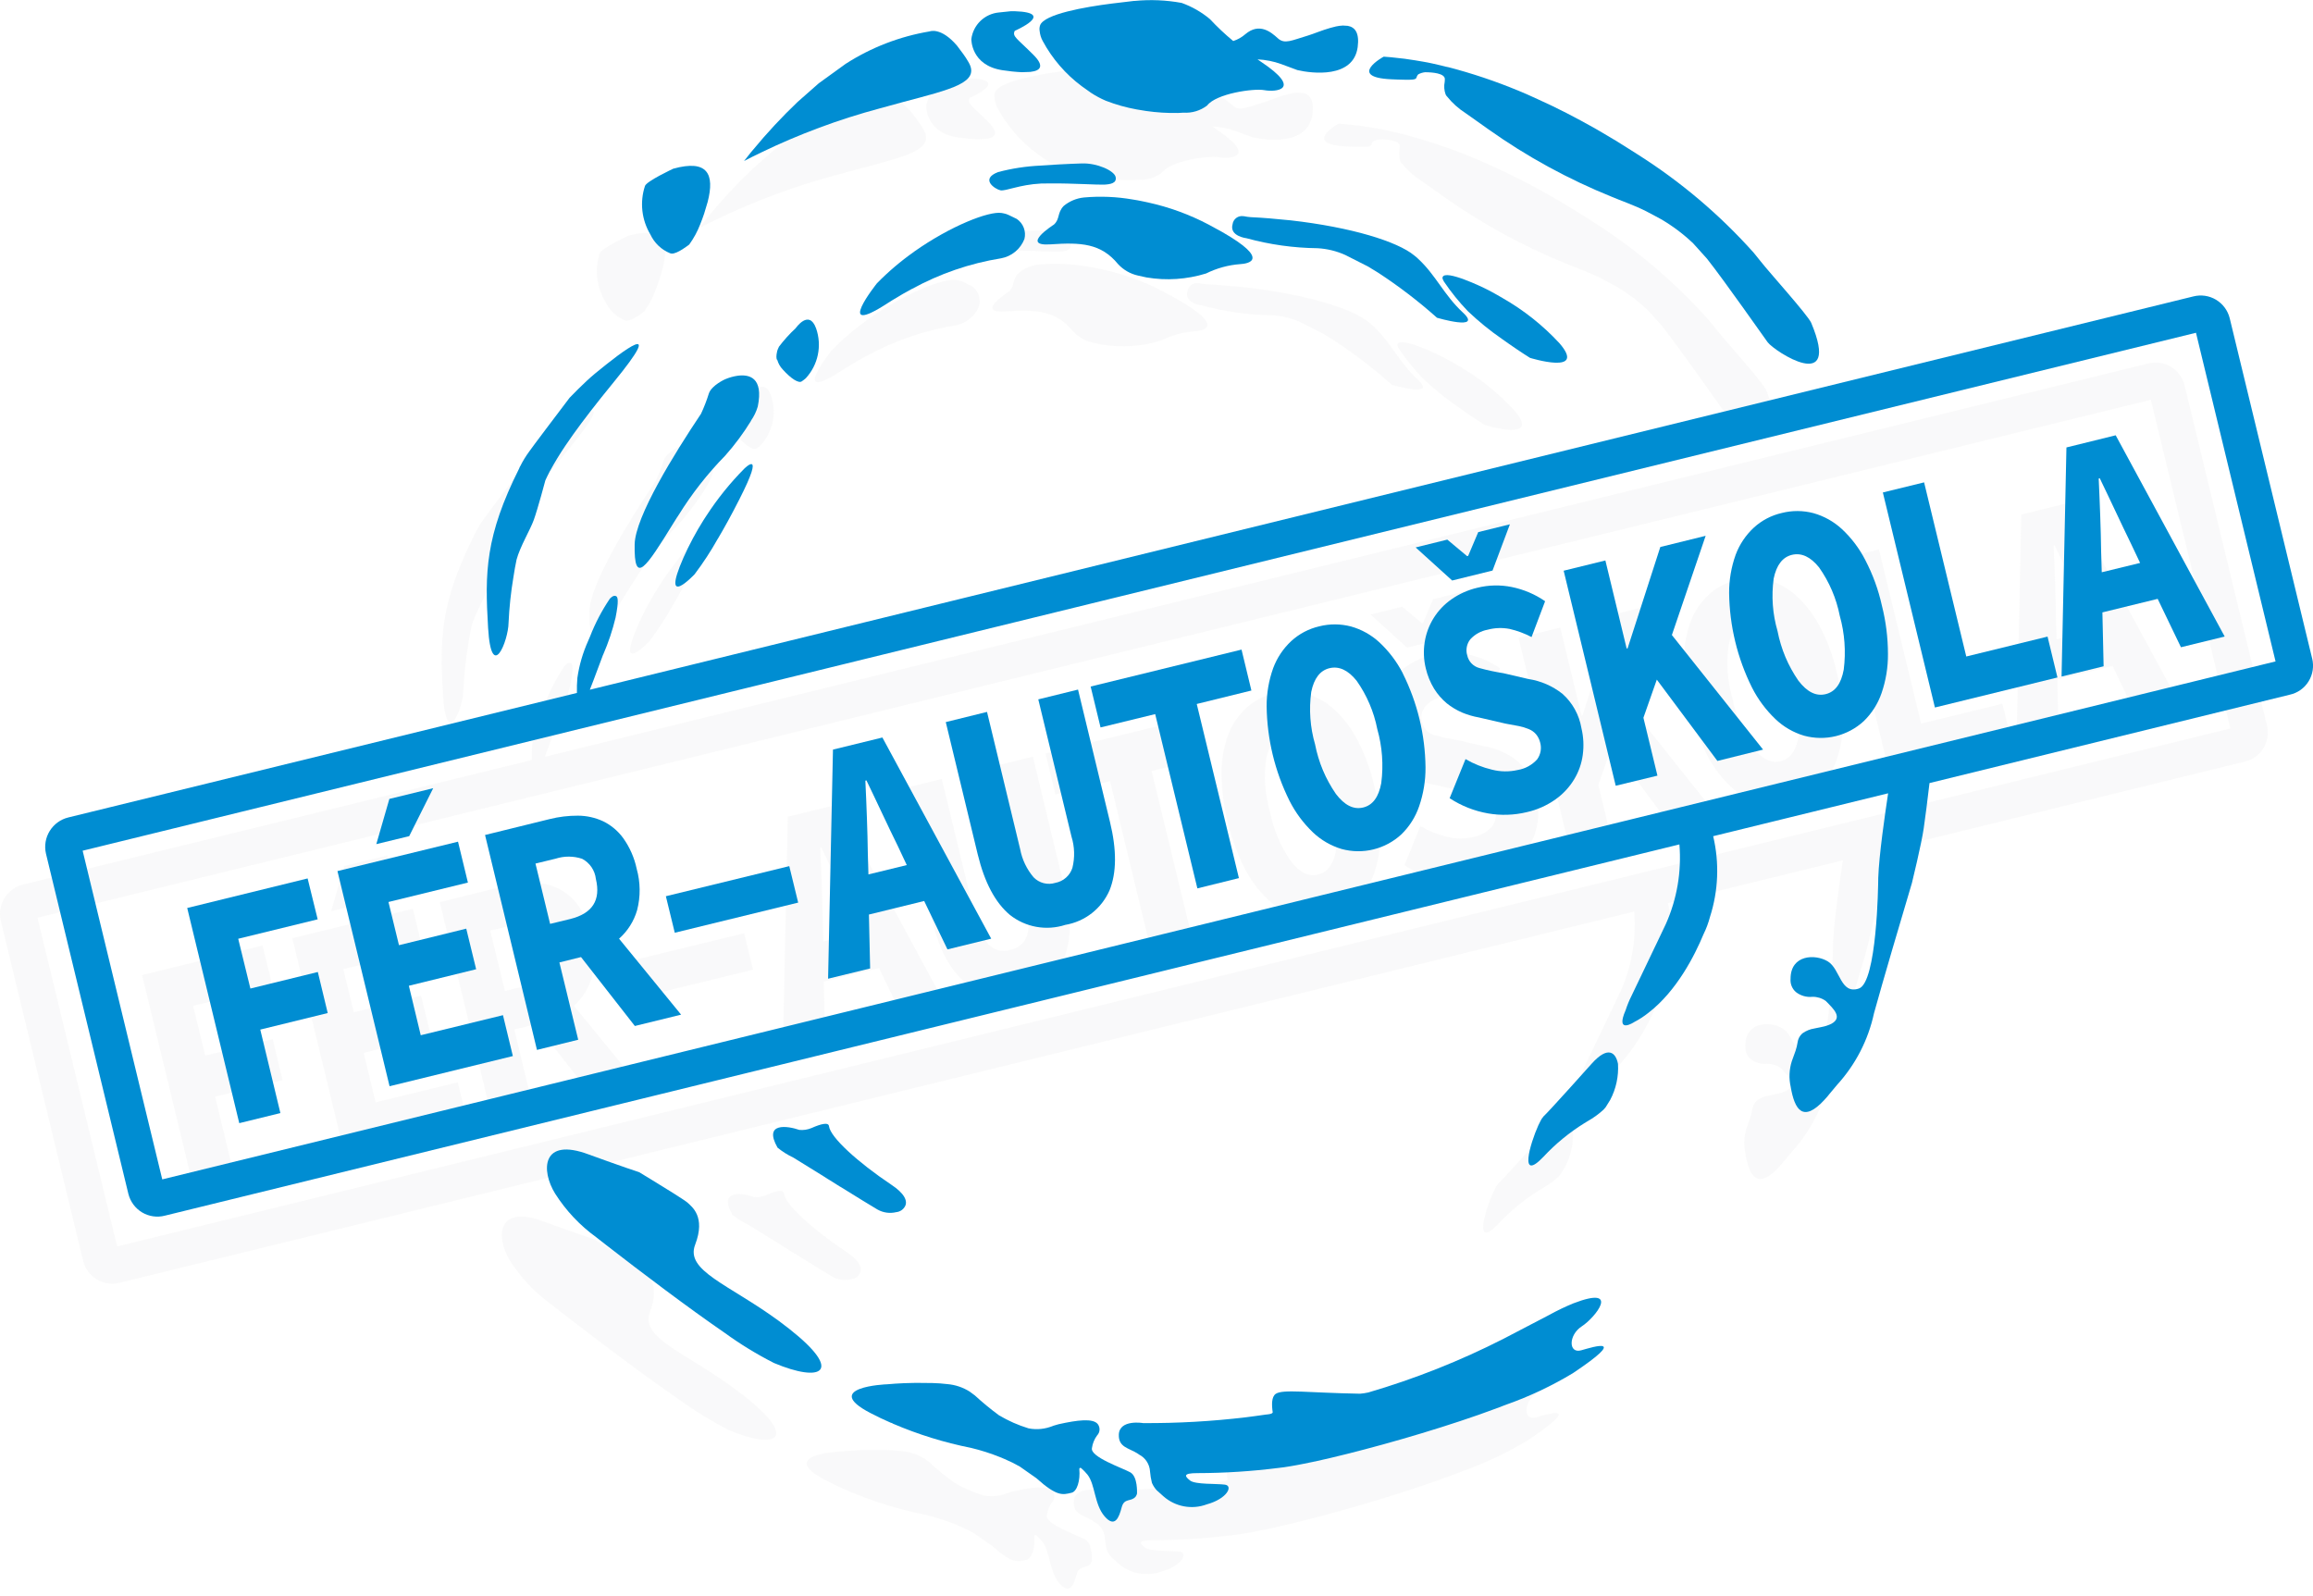 <svg width="200" height="138" viewBox="0 0 200 138" fill="none" xmlns="http://www.w3.org/2000/svg">
<g opacity="0.25">
<path opacity="0.25" d="M23.579 89.845L17.748 91.274L16.695 86.97L23.566 85.29L22.698 81.755L12.286 84.31L16.788 102.916L20.342 102.042L18.603 94.825L24.434 93.395L23.579 89.845Z" fill="#A5A4AA"/>
<path opacity="0.25" d="M32.475 95.314L31.448 91.036L37.266 89.606L36.411 86.098L30.593 87.527L29.685 83.793L36.556 82.113L35.699 78.578L25.275 81.122L29.777 99.726L40.438 97.118L39.583 93.582L32.475 95.314Z" fill="#A5A4AA"/>
<path opacity="0.25" d="M33.554 73.953L29.764 74.881L28.632 78.788L31.476 78.098L33.554 73.953Z" fill="#A5A4AA"/>
<path opacity="0.25" d="M51.179 84.493C51.483 83.318 51.469 82.084 51.14 80.917C50.94 79.963 50.543 79.062 49.976 78.269C49.524 77.645 48.924 77.142 48.23 76.806C47.549 76.492 46.808 76.328 46.058 76.326C45.238 76.323 44.42 76.422 43.623 76.619L38.029 78.005L42.517 96.59L46.084 95.709L44.471 89.017L46.34 88.553L50.994 94.512L54.994 93.531L49.624 86.964C50.365 86.304 50.905 85.447 51.179 84.493ZM45.402 85.261L43.656 85.684L42.392 80.467L44.138 80.043C44.883 79.804 45.686 79.809 46.429 80.056C46.753 80.226 47.03 80.474 47.237 80.776C47.443 81.079 47.572 81.427 47.613 81.791C48.061 83.634 47.323 84.785 45.402 85.263L45.402 85.261Z" fill="#A5A4AA"/>
<path opacity="0.25" d="M53.674 83.294L64.345 80.693L65.114 83.847L54.443 86.451L53.674 83.294Z" fill="#A5A4AA"/>
<path opacity="0.25" d="M68.121 70.617L67.699 90.428L71.335 89.541L71.23 84.878L76.007 83.707L78.022 87.891L81.803 86.965L72.399 69.57L68.121 70.617ZM74.505 80.602L71.187 81.41L71.135 79.61C71.122 78.629 71.096 77.596 71.055 76.497C71.014 75.398 70.975 74.351 70.923 73.305L71.016 73.278C71.462 74.191 71.91 75.158 72.385 76.153C72.859 77.147 73.293 78.086 73.727 78.959L74.505 80.602Z" fill="#A5A4AA"/>
<path opacity="0.25" d="M89.311 65.424L85.875 66.271L88.745 78.136C89.019 79.012 89.046 79.947 88.825 80.837C88.72 81.167 88.528 81.462 88.268 81.691C88.008 81.919 87.691 82.073 87.351 82.135C87.024 82.237 86.674 82.247 86.342 82.162C86.01 82.077 85.707 81.902 85.469 81.655C84.875 80.958 84.474 80.118 84.305 79.218L81.435 67.353L77.867 68.233L80.63 79.673C81.222 82.11 82.143 83.844 83.407 84.904C84.074 85.432 84.861 85.788 85.699 85.938C86.537 86.088 87.398 86.029 88.207 85.765C89.041 85.624 89.826 85.278 90.492 84.758C91.159 84.238 91.685 83.56 92.024 82.785C92.641 81.266 92.657 79.302 92.065 76.865L89.311 65.424Z" fill="#A5A4AA"/>
<path opacity="0.25" d="M103.448 61.969L90.404 65.16L91.261 68.695L95.985 67.543L99.631 82.613L103.224 81.725L99.579 66.669L104.305 65.504L103.448 61.969Z" fill="#A5A4AA"/>
<path opacity="0.25" d="M117.402 64.035C116.887 63.028 116.2 62.118 115.374 61.347C114.674 60.699 113.83 60.227 112.912 59.969C112.015 59.732 111.073 59.727 110.174 59.955C109.27 60.162 108.435 60.6 107.751 61.226C107.054 61.874 106.518 62.676 106.186 63.568C105.805 64.629 105.613 65.749 105.619 66.877C105.657 69.712 106.333 72.501 107.598 75.037C108.116 76.061 108.804 76.989 109.635 77.78C110.336 78.444 111.183 78.934 112.108 79.209C113.004 79.455 113.948 79.468 114.85 79.248C115.753 79.028 116.585 78.581 117.267 77.951C117.964 77.276 118.492 76.446 118.807 75.528C119.181 74.442 119.368 73.3 119.36 72.152C119.358 70.736 119.181 69.326 118.833 67.954C118.519 66.594 118.038 65.277 117.402 64.035ZM115.533 73.503C115.309 74.721 114.795 75.423 113.966 75.622C113.137 75.822 112.366 75.437 111.61 74.452C110.72 73.161 110.106 71.7 109.806 70.161C109.378 68.689 109.266 67.144 109.478 65.625C109.718 64.465 110.241 63.773 111.057 63.577C111.873 63.381 112.657 63.737 113.4 64.662C114.284 65.915 114.893 67.341 115.189 68.846C115.615 70.359 115.732 71.943 115.533 73.503Z" fill="#A5A4AA"/>
<path opacity="0.25" d="M131.181 65.783C130.332 65.113 129.323 64.675 128.254 64.512L126.108 64.009C125.402 63.902 124.703 63.752 124.015 63.559C123.757 63.489 123.524 63.35 123.34 63.156C123.157 62.962 123.03 62.721 122.975 62.46C122.906 62.226 122.894 61.979 122.94 61.74C122.985 61.5 123.088 61.275 123.238 61.083C123.634 60.649 124.161 60.355 124.739 60.248C125.362 60.083 126.014 60.061 126.647 60.182C127.305 60.335 127.94 60.571 128.538 60.885L129.708 57.786C128.836 57.183 127.851 56.765 126.812 56.555C125.833 56.358 124.822 56.38 123.852 56.621C123.044 56.809 122.279 57.151 121.6 57.627C120.986 58.056 120.466 58.606 120.07 59.242C119.674 59.878 119.411 60.588 119.297 61.328C119.176 62.082 119.207 62.852 119.389 63.594C119.535 64.22 119.781 64.819 120.116 65.367C120.408 65.837 120.772 66.257 121.195 66.613C121.604 66.942 122.055 67.214 122.538 67.421C123.005 67.615 123.493 67.757 123.992 67.845L126.283 68.374C126.72 68.454 127.099 68.521 127.428 68.585C127.727 68.644 128.019 68.733 128.301 68.85C128.539 68.946 128.751 69.096 128.921 69.289C129.09 69.493 129.211 69.734 129.275 69.991C129.347 70.238 129.362 70.498 129.318 70.751C129.275 71.005 129.175 71.245 129.026 71.454C128.587 71.948 127.992 72.276 127.341 72.382C126.607 72.552 125.844 72.542 125.115 72.354C124.305 72.161 123.529 71.848 122.811 71.426L121.442 74.813C122.45 75.476 123.583 75.924 124.772 76.13C125.878 76.32 127.011 76.284 128.103 76.023C129.002 75.823 129.852 75.445 130.603 74.911C131.248 74.453 131.793 73.867 132.203 73.19C132.598 72.544 132.853 71.822 132.954 71.071C133.058 70.297 133.017 69.51 132.834 68.751C132.642 67.601 132.058 66.552 131.181 65.783Z" fill="#A5A4AA"/>
<path opacity="0.25" d="M125.154 55.137L126.654 51.137L123.916 51.811L123.048 53.864L122.955 53.89L121.245 52.459L118.507 53.135L121.666 55.996L125.154 55.137Z" fill="#A5A4AA"/>
<path opacity="0.25" d="M143.582 52.13L139.662 53.098L136.832 61.863L136.752 61.876L134.912 54.262L131.306 55.15L135.806 73.743L139.413 72.868L138.203 67.863L139.361 64.566L144.598 71.598L148.548 70.617L140.664 60.711L143.582 52.13Z" fill="#A5A4AA"/>
<path opacity="0.25" d="M157.389 54.235C156.874 53.228 156.188 52.319 155.362 51.547C154.662 50.9 153.819 50.428 152.902 50.17C152.004 49.934 151.062 49.93 150.162 50.157C149.259 50.364 148.424 50.802 147.741 51.429C147.044 52.077 146.508 52.879 146.174 53.77C145.794 54.833 145.603 55.954 145.609 57.082C145.646 59.916 146.321 62.705 147.584 65.242C148.101 66.266 148.789 67.193 149.62 67.983C150.318 68.651 151.166 69.141 152.093 69.414C152.989 69.66 153.933 69.673 154.835 69.453C155.738 69.233 156.569 68.786 157.252 68.156C157.95 67.481 158.48 66.651 158.799 65.734C159.173 64.648 159.36 63.506 159.352 62.357C159.349 60.941 159.173 59.532 158.826 58.16C158.522 56.794 158.039 55.474 157.389 54.235ZM155.519 63.703C155.297 64.922 154.783 65.623 153.954 65.822C153.126 66.02 152.354 65.636 151.598 64.651C150.708 63.36 150.094 61.9 149.794 60.361C149.365 58.889 149.253 57.343 149.465 55.825C149.705 54.666 150.229 53.97 151.045 53.776C151.861 53.581 152.645 53.936 153.386 54.861C154.27 56.116 154.88 57.541 155.177 59.046C155.604 60.559 155.721 62.144 155.519 63.703Z" fill="#A5A4AA"/>
<path opacity="0.25" d="M166.116 62.566L162.47 47.51L158.903 48.383L163.405 66.977L174.001 64.381L173.144 60.846L166.116 62.566Z" fill="#A5A4AA"/>
<path opacity="0.25" d="M174.777 44.49L174.362 64.299L177.998 63.413L177.893 58.752L182.671 57.582L184.675 61.766L188.457 60.84L179.031 43.439L174.777 44.49ZM181.146 54.474L177.83 55.282L177.778 53.48C177.765 52.501 177.738 51.468 177.698 50.369C177.657 49.27 177.618 48.223 177.566 47.178L177.658 47.151C178.106 48.065 178.554 49.032 179.027 50.024C179.5 51.016 179.937 51.958 180.369 52.832L181.146 54.474Z" fill="#A5A4AA"/>
<path opacity="0.25" d="M73.595 110.608C73.755 110.593 73.909 110.538 74.043 110.447C74.176 110.357 74.285 110.235 74.358 110.091C74.582 109.652 74.332 109.006 73.148 108.224C70.278 106.304 67.889 104.144 67.778 103.178C67.737 102.808 67.066 102.981 66.263 103.338C65.931 103.478 65.569 103.533 65.21 103.498C64.222 103.154 62.064 102.81 63.328 105.035C63.747 105.378 64.207 105.667 64.697 105.896L66.005 106.704C66.48 106.997 66.98 107.314 67.479 107.618L67.493 107.632C67.625 107.712 67.755 107.805 67.901 107.883L68.677 108.374C68.706 108.394 68.737 108.412 68.769 108.426L68.795 108.439C70.205 109.319 71.454 110.081 71.967 110.386C72.462 110.663 73.044 110.743 73.595 110.608Z" fill="#A5A4AA"/>
<path opacity="0.25" d="M133.722 97.777C133.722 97.777 130.076 101.862 129.549 102.346C129.43 102.485 129.332 102.641 129.258 102.809L129.113 103.102C128.385 104.712 127.415 108.069 129.549 105.83C130.59 104.711 131.776 103.735 133.076 102.929L133.378 102.746C133.872 102.469 134.332 102.135 134.749 101.752C134.814 101.685 134.866 101.618 134.932 101.539L135.328 100.904C135.834 99.948 136.066 98.871 135.998 97.791C135.814 96.824 135.157 96.174 133.722 97.777Z" fill="#A5A4AA"/>
<path opacity="0.25" d="M132.827 122.553C131.707 122.873 131.707 121.236 132.866 120.488C134.026 119.74 136.315 116.888 132.13 118.501C131.414 118.796 130.715 119.132 130.038 119.508L126.11 121.557C122.363 123.467 118.445 125.023 114.409 126.205C114.175 126.256 113.938 126.291 113.699 126.31C109.171 126.23 107.038 125.901 106.406 126.325C106.038 126.575 106.051 127.277 106.143 127.899C106.184 128.085 105.578 128.111 105.578 128.111C105.262 128.15 104.946 128.205 104.63 128.244L103.83 128.349C100.882 128.7 97.914 128.868 94.945 128.853C94.945 128.853 92.893 128.496 92.84 129.846C92.799 130.958 93.713 130.998 94.472 131.488C94.511 131.514 94.552 131.541 94.603 131.58C94.87 131.719 95.096 131.925 95.26 132.177C95.424 132.429 95.519 132.72 95.538 133.02V133.034C95.567 133.36 95.62 133.683 95.698 134C95.711 134.026 95.711 134.04 95.725 134.065C95.824 134.284 95.957 134.486 96.12 134.662L96.712 135.192C97.213 135.631 97.824 135.927 98.48 136.048C99.135 136.169 99.811 136.111 100.437 135.88C102.227 135.389 102.741 134.27 102.016 134.172C101.291 134.073 99.449 134.172 99.002 133.813C98.556 133.455 98.33 133.178 99.633 133.178C101.983 133.173 104.33 133.022 106.662 132.727C106.953 132.701 107.294 132.647 107.689 132.581L108.281 132.474C108.413 132.448 108.544 132.421 108.69 132.394L109.73 132.182C109.742 132.182 109.769 132.169 109.782 132.169H109.808C113.139 131.437 117.943 130.143 122.368 128.673L123.968 128.129C124.377 127.983 124.784 127.837 125.18 127.69L125.838 127.45C125.89 127.424 125.942 127.411 125.998 127.385L126.352 127.252C128.356 126.544 130.284 125.634 132.105 124.537C136.948 121.295 133.947 122.235 132.827 122.553Z" fill="#A5A4AA"/>
<path opacity="0.25" d="M93.8 133.094C93.117 132.722 90.351 131.778 90.51 131.014C90.565 130.617 90.718 130.239 90.956 129.915C91.079 129.788 91.154 129.621 91.166 129.444C91.178 129.267 91.128 129.091 91.023 128.948C90.614 128.406 89.233 128.591 87.627 128.948C87.456 128.987 87.298 129.042 87.166 129.082C86.494 129.366 85.752 129.444 85.034 129.306C84.141 129.034 83.284 128.656 82.482 128.18C81.752 127.646 81.053 127.072 80.389 126.459L79.941 126.129C79.358 125.76 78.694 125.537 78.006 125.479C77.598 125.426 77.164 125.399 76.726 125.387L75.418 125.374H75.247C73.887 125.387 72.824 125.492 72.824 125.492C72.641 125.492 67.099 125.757 71.35 127.972C71.956 128.292 72.55 128.568 73.128 128.819C73.196 128.826 73.26 128.854 73.311 128.899C75.484 129.83 77.747 130.531 80.065 130.992C80.926 131.198 81.77 131.468 82.591 131.8L82.974 131.96C83.422 132.15 83.859 132.367 84.282 132.61L85.718 133.616C87.509 135.226 87.994 135.056 88.758 134.873C89.233 134.767 89.522 133.813 89.43 132.824C89.428 132.805 89.431 132.785 89.44 132.768C89.449 132.75 89.463 132.736 89.48 132.727C89.497 132.718 89.517 132.715 89.536 132.718C89.555 132.721 89.573 132.73 89.587 132.744C89.788 132.917 89.973 133.108 90.14 133.315C90.812 134.176 90.722 135.883 91.615 136.915C92.509 137.947 92.866 137.007 93.089 136.147C93.311 135.287 93.889 135.697 94.301 135.208C94.358 135.129 94.397 135.038 94.418 134.943C94.405 134.907 94.498 133.451 93.8 133.094Z" fill="#A5A4AA"/>
<path opacity="0.25" d="M64.356 120.713C64.053 120.473 63.736 120.233 63.434 120.01C59.069 116.818 55.326 115.68 56.207 113.415C57.142 110.979 55.891 110.135 55.576 109.815C55.365 109.603 53.562 108.498 52.39 107.775C51.798 107.418 51.363 107.153 51.363 107.153C51.363 107.153 51.008 107.034 50.469 106.849C50.417 106.836 50.362 106.809 50.309 106.796C49.308 106.451 47.822 105.916 47.018 105.625C42.898 104.077 42.871 107.03 44.096 109.003C45.031 110.475 46.237 111.755 47.65 112.777L48.465 113.413C51.625 115.864 55.613 118.883 58.759 121.041C60.11 122.022 61.536 122.894 63.024 123.651C67.129 125.386 69.094 124.447 64.356 120.713Z" fill="#A5A4AA"/>
<path opacity="0.25" d="M60.446 46.326C59.224 47.563 58.13 48.92 57.182 50.378L56.932 50.762C56.274 51.8 55.691 52.885 55.187 54.006C53.161 58.628 56.147 55.45 56.147 55.45C56.882 54.477 57.551 53.455 58.147 52.39L58.16 52.377C58.699 51.464 59.323 50.338 60.016 48.973C62.355 44.406 60.446 46.326 60.446 46.326Z" fill="#A5A4AA"/>
<path opacity="0.25" d="M40.071 59.651C40.132 58.324 40.272 57.002 40.491 55.691C40.571 55.162 40.663 54.666 40.754 54.228V54.215C41.074 53.037 41.94 51.632 42.255 50.746C42.597 49.791 43.242 47.38 43.256 47.329C43.373 47.078 43.496 46.812 43.65 46.521C43.65 46.519 43.651 46.517 43.651 46.516C43.652 46.514 43.653 46.513 43.654 46.511C43.655 46.51 43.656 46.509 43.658 46.508C43.66 46.508 43.661 46.507 43.663 46.507C44.069 45.757 44.513 45.028 44.993 44.322L45.665 43.355C46.545 42.125 47.678 40.654 49.166 38.841C53.759 33.226 50.008 36.072 47.546 38.099C46.65 38.831 45.349 40.192 45.349 40.192C44.348 41.517 42.097 44.483 41.858 44.84C41.564 45.241 41.304 45.666 41.082 46.111C41.043 46.161 41.016 46.22 41.002 46.282C38.054 52.162 38.015 55.288 38.304 60.095C38.593 64.902 40.06 61.181 40.071 59.651Z" fill="#A5A4AA"/>
<path opacity="0.25" d="M56.705 41.572C54.401 45.012 51.006 50.484 50.966 52.868C50.899 56.468 51.926 54.908 54.312 51.04C54.418 50.88 54.51 50.72 54.603 50.576L54.763 50.336C55.913 48.48 57.263 46.757 58.79 45.197C59.625 44.259 60.375 43.248 61.03 42.178H61.018C61.282 41.803 61.482 41.387 61.61 40.947C62.123 38.417 60.861 38.152 59.864 38.286C59.493 38.341 59.13 38.443 58.785 38.59C58.785 38.59 57.654 39.093 57.39 39.794C57.204 40.402 56.975 40.996 56.705 41.572Z" fill="#A5A4AA"/>
<path opacity="0.25" d="M64.895 34.186C64.363 34.678 63.877 35.217 63.441 35.796V35.809C63.381 35.923 63.332 36.043 63.295 36.167V36.18C63.202 36.563 63.215 36.845 63.295 36.922L63.308 36.935C63.396 37.237 63.553 37.514 63.769 37.743C64.505 38.564 65.164 38.974 65.427 38.767C65.548 38.688 65.662 38.599 65.769 38.502C66.294 37.934 66.655 37.232 66.813 36.474C66.97 35.716 66.918 34.929 66.663 34.198C66.053 32.499 64.895 34.186 64.895 34.186Z" fill="#A5A4AA"/>
<path opacity="0.25" d="M83.113 24.304C82.979 24.264 82.843 24.233 82.706 24.21C81.612 24.039 78.322 25.31 75.141 27.548L75.129 27.562C73.977 28.371 72.902 29.284 71.917 30.29C71.917 30.29 68.077 35.11 72.852 31.998C72.969 31.918 73.092 31.838 73.207 31.772L73.405 31.654C73.918 31.334 74.432 31.045 74.93 30.774H74.943C77.342 29.456 79.95 28.56 82.652 28.125C83.102 28.041 83.523 27.844 83.876 27.552C84.228 27.26 84.5 26.883 84.666 26.457C84.749 26.135 84.729 25.796 84.611 25.485C84.493 25.174 84.282 24.908 84.007 24.722C84.02 24.747 83.284 24.362 83.113 24.304Z" fill="#A5A4AA"/>
<path opacity="0.25" d="M86.982 21.66C88.81 21.647 91.102 21.791 91.562 21.766C92.102 21.739 92.682 21.647 92.561 21.104C92.441 20.561 90.97 19.886 89.626 19.934C89.626 19.934 88.153 19.973 86.495 20.094L86.047 20.12C84.815 20.177 83.593 20.365 82.401 20.68C80.801 21.289 82.15 22.164 82.598 22.256C83.046 22.348 84.23 21.766 86.113 21.67L86.982 21.66Z" fill="#A5A4AA"/>
<path opacity="0.25" d="M86.915 26.93C89.561 26.745 91.299 26.838 92.773 28.639C93.237 29.14 93.844 29.486 94.511 29.631L95.238 29.791C96.958 30.081 98.721 29.963 100.386 29.447C101.308 28.99 102.309 28.716 103.334 28.639C103.992 28.6 106.019 28.294 101.794 25.87C101.439 25.673 101.057 25.461 100.61 25.222C98.95 24.348 97.178 23.702 95.345 23.302C95.345 23.302 94.502 23.117 94.036 23.05C92.643 22.808 91.225 22.75 89.817 22.878C89.176 22.944 88.569 23.199 88.072 23.61C87.49 24.222 87.77 24.722 87.229 25.219C87.218 25.222 84.27 27.102 86.915 26.93Z" fill="#A5A4AA"/>
<path opacity="0.25" d="M112.439 27.857L114.374 28.836L114.769 29.076L115.206 29.341C117.019 30.52 118.74 31.835 120.354 33.274C120.354 33.274 124.342 34.446 122.594 32.824C120.962 31.315 120.266 29.605 118.723 28.176C118.616 28.071 118.502 27.973 118.382 27.883C116.927 26.678 112.946 25.446 107.706 24.851L107.416 24.823C106.389 24.718 105.322 24.626 104.216 24.573C104.03 24.558 103.846 24.531 103.663 24.493H103.624C103.515 24.474 103.404 24.477 103.296 24.502C103.189 24.527 103.088 24.575 102.999 24.64C102.91 24.706 102.836 24.789 102.78 24.884C102.725 24.98 102.689 25.086 102.676 25.195C102.385 26.228 103.888 26.399 103.888 26.399C105.887 26.948 107.949 27.237 110.022 27.261C110.858 27.306 111.678 27.508 112.439 27.857Z" fill="#A5A4AA"/>
<path opacity="0.25" d="M125.997 35.134L126.523 35.504C127.563 36.236 128.392 36.749 128.392 36.749C128.392 36.749 133.352 38.286 130.945 35.49C129.511 33.938 127.846 32.616 126.01 31.57L125.573 31.319C124.902 30.934 124.453 30.722 124.453 30.722C124.453 30.722 121.031 29.034 120.833 29.776C120.794 29.882 120.914 30.08 120.953 30.146C121.565 31.058 122.255 31.914 123.015 32.706C123.946 33.59 124.943 34.401 125.997 35.134Z" fill="#A5A4AA"/>
<path opacity="0.25" d="M61.895 19.002C65.191 17.41 68.628 16.128 72.162 15.175L74.096 14.646C78.441 13.493 80.889 12.936 79.835 11.163C79.702 10.93 79.556 10.705 79.399 10.487L78.846 9.746C77.451 8.117 76.49 8.515 76.49 8.515C73.901 8.947 71.426 9.902 69.218 11.322L66.914 12.989C66.887 13.002 66.874 13.03 66.848 13.044L65.058 14.618C63.691 15.922 62.403 17.306 61.202 18.764L61.054 18.95C60.66 19.438 60.436 19.73 60.436 19.73C60.686 19.598 60.923 19.479 61.163 19.359L61.895 19.002Z" fill="#A5A4AA"/>
<path opacity="0.25" d="M82.771 11.873C83.329 11.962 83.891 12.02 84.455 12.046L85.182 12.02C86.155 11.913 86.366 11.46 85.458 10.549C84.023 9.109 83.602 8.961 83.839 8.469C83.839 8.469 87.484 6.893 83.839 6.773H83.496L82.478 6.881C81.878 6.937 81.315 7.195 80.882 7.614C80.449 8.033 80.171 8.586 80.095 9.184C80.095 9.184 80.034 11.45 82.771 11.873Z" fill="#A5A4AA"/>
<path opacity="0.25" d="M86.258 9.345C87.082 10.877 88.232 12.211 89.627 13.25L90.427 13.82C90.832 14.088 91.261 14.319 91.707 14.509C92.572 14.846 93.466 15.099 94.379 15.265L95.179 15.397C96.099 15.53 97.028 15.588 97.958 15.569L98.418 15.543C99.155 15.593 99.885 15.372 100.471 14.921C101.248 13.897 104.471 13.425 105.417 13.598C106.362 13.77 108.811 13.598 105.114 11.133C105.008 11.068 104.917 11.002 104.823 10.936C105.525 10.967 106.217 11.105 106.877 11.345L108.272 11.862C109.523 12.155 113.116 12.604 113.485 9.877C113.645 8.645 113.261 8.154 112.63 8.037L112.208 8.01C112.004 8.019 111.802 8.046 111.603 8.09L111.09 8.223C110.391 8.421 109.682 8.725 109.198 8.871C107.763 9.296 107.171 9.653 106.58 9.111C105.989 8.57 104.98 7.734 103.775 8.754C103.468 9.02 103.11 9.223 102.724 9.35C102.013 8.762 101.34 8.129 100.71 7.456C99.984 6.845 99.155 6.37 98.262 6.053C96.929 5.809 95.569 5.751 94.221 5.88H94.16L92.225 6.106C89.923 6.41 86.394 7.018 86.039 7.986C85.985 8.143 85.972 8.312 86 8.476C86.024 8.781 86.112 9.077 86.258 9.345Z" fill="#A5A4AA"/>
<path opacity="0.25" d="M54.036 27.698C54.069 27.713 54.105 27.722 54.141 27.725C54.615 27.805 55.694 26.943 55.694 26.943C56.085 26.405 56.404 25.817 56.642 25.196C56.773 24.876 56.882 24.573 56.984 24.268L57.286 23.262C57.906 20.852 57.286 19.567 54.312 20.388C54.312 20.388 51.985 21.474 51.864 21.885C51.637 22.577 51.562 23.311 51.644 24.035C51.726 24.759 51.963 25.457 52.338 26.081C52.681 26.815 53.287 27.392 54.036 27.698Z" fill="#A5A4AA"/>
<path opacity="0.25" d="M116.362 12.654C116.602 12.668 116.798 12.668 116.98 12.681L117.562 12.694C118.871 12.72 118.417 12.562 118.726 12.231C118.909 12.131 119.111 12.068 119.319 12.046C119.924 12.046 121.065 12.126 121.03 12.667C121.03 12.747 121.017 12.814 121.017 12.879C120.943 13.242 120.97 13.617 121.097 13.965C121.125 14.03 121.165 14.088 121.216 14.138C121.667 14.701 122.208 15.188 122.816 15.578C123.027 15.724 123.237 15.882 123.474 16.042L124.782 16.968C128.109 19.33 131.7 21.295 135.483 22.822L136.075 23.062L136.786 23.34C137.368 23.566 137.918 23.804 138.418 24.056L138.444 24.069L139.708 24.743C140.721 25.332 141.661 26.039 142.508 26.849L143.692 28.166C145.272 30.166 148.614 34.958 148.944 35.396C149.536 36.178 155.328 39.965 152.708 33.716C152.417 33.04 148.983 29.236 148.365 28.432L147.732 27.65C144.797 24.364 141.419 21.503 137.695 19.148L137.156 18.804C136.276 18.235 135.353 17.678 134.418 17.136L133.981 16.884C132.388 15.984 130.756 15.135 129.07 14.382L128.162 13.97C126.175 13.104 124.13 12.378 122.042 11.798L121.562 11.659C121.402 11.62 121.259 11.579 121.101 11.554L120.955 11.514C120.933 11.511 120.911 11.507 120.89 11.501L120.797 11.474C120.23 11.342 119.677 11.21 119.113 11.116L118.482 11.01C117.862 10.905 117.244 10.825 116.642 10.77L116.418 10.744C116.194 10.73 115.97 10.705 115.746 10.691C115.755 10.682 112.545 12.469 116.362 12.654Z" fill="#A5A4AA"/>
<path opacity="0.25" d="M196.021 62.737L188.894 33.313C188.811 32.981 188.664 32.669 188.46 32.395C188.257 32.12 188.002 31.888 187.709 31.713C187.417 31.538 187.094 31.423 186.757 31.375C186.421 31.326 186.078 31.344 185.749 31.429L47.099 65.439C47.126 65.372 47.138 65.332 47.138 65.332C47.138 65.332 47.508 64.406 48.244 62.406L48.257 62.393C48.704 61.362 49.061 60.295 49.323 59.202C49.614 57.732 49.508 57.446 49.39 57.362C49.15 57.19 48.825 57.573 48.825 57.573C48.133 58.596 47.559 59.693 47.113 60.845L46.953 61.215C46.492 62.234 46.177 63.313 46.017 64.42C45.981 64.852 45.968 65.285 45.978 65.718L2 76.482C1.331 76.644 0.754 77.063 0.392 77.648C0.03 78.233 -0.088 78.937 0.066 79.608L7.192 109.034C7.275 109.366 7.422 109.678 7.625 109.952C7.828 110.227 8.084 110.459 8.377 110.634C8.668 110.809 8.992 110.924 9.328 110.973C9.665 111.021 10.008 111.003 10.337 110.918L141.304 78.82C141.498 81.175 141.095 83.541 140.133 85.7L139.987 86.004L139.29 87.474L139.198 87.659L138.501 89.114L137.158 91.921C136.959 92.313 136.792 92.721 136.658 93.14C135.723 95.285 137.407 94.165 137.407 94.165C137.846 93.939 138.261 93.668 138.645 93.357C141.08 91.472 142.633 88.397 143.381 86.585C143.621 86.103 143.811 85.598 143.946 85.077C144.672 82.819 144.767 80.406 144.223 78.098L159.35 74.39C159.087 76.146 158.561 79.714 158.495 81.726V81.753C158.495 82.313 158.376 90.745 156.822 91.265C155.222 91.808 155.222 89.585 154.138 88.923C153.053 88.261 150.913 88.327 150.913 90.42C150.893 90.635 150.925 90.851 151.005 91.051C151.085 91.251 151.211 91.43 151.374 91.572C151.78 91.891 152.294 92.038 152.808 91.983C153.218 91.977 153.62 92.102 153.954 92.34C154.664 93.056 155.441 93.78 154.427 94.326C154.168 94.45 153.894 94.539 153.611 94.59L152.966 94.724C152.606 94.777 152.263 94.914 151.966 95.124L151.9 95.177C151.689 95.377 151.554 95.644 151.518 95.932C151.479 96.174 151.422 96.413 151.347 96.647L151.017 97.561C150.791 98.277 150.76 99.041 150.925 99.773C151.266 101.773 151.991 102.897 153.847 100.885L154.138 100.553C154.177 100.512 154.213 100.468 154.245 100.421L154.942 99.587C156.531 97.843 157.63 95.71 158.127 93.403C158.854 90.754 160.51 85.14 161.407 82.135C161.407 82.135 162.238 78.757 162.426 77.407C162.571 76.347 162.754 75.023 162.926 73.501L194.082 65.86C194.415 65.787 194.731 65.648 195.01 65.451C195.289 65.254 195.526 65.003 195.706 64.713C195.887 64.421 196.009 64.096 196.063 63.757C196.117 63.418 196.102 63.071 196.021 62.737ZM10.13 107.773L3.242 79.354L185.978 34.57L192.858 62.989L10.13 107.773Z" fill="#A5A4AA"/>
</g>
<path d="M27.482 84.045L21.65 85.475L20.598 81.171L27.469 79.491L26.599 75.955L16.188 78.51L20.689 97.116L24.245 96.243L22.506 89.025L28.337 87.595L27.482 84.045Z" fill="#008DD2"/>
<path d="M36.38 89.513L35.353 85.235L41.171 83.806L40.316 80.297L34.498 81.727L33.59 77.992L40.459 76.312L39.604 72.777L29.179 75.319L33.685 93.922L44.346 91.313L43.491 87.778L36.38 89.513Z" fill="#008DD2"/>
<path d="M37.458 68.152L33.668 69.08L32.539 72.988L35.382 72.299L37.458 68.152Z" fill="#008DD2"/>
<path d="M55.091 78.694C55.394 77.52 55.38 76.286 55.052 75.118C54.851 74.165 54.455 73.264 53.889 72.471C53.437 71.847 52.837 71.344 52.143 71.008C51.462 70.694 50.721 70.53 49.971 70.528C49.15 70.524 48.332 70.623 47.536 70.821L41.941 72.198L46.43 90.781L49.997 89.902L48.37 83.218L50.239 82.754L54.894 88.713L58.894 87.733L53.528 81.165C54.273 80.507 54.815 79.65 55.091 78.694ZM49.312 79.462L47.566 79.885L46.302 74.669L48.048 74.245C48.793 74.006 49.595 74.01 50.337 74.257C50.662 74.428 50.939 74.676 51.146 74.978C51.352 75.281 51.482 75.629 51.523 75.993C51.964 77.834 51.228 78.986 49.305 79.463L49.312 79.462Z" fill="#008DD2"/>
<path d="M57.576 77.493L68.247 74.891L69.016 78.045L58.346 80.65L57.576 77.493Z" fill="#008DD2"/>
<path d="M72.025 64.815L71.603 84.626L75.239 83.739L75.133 79.077L79.911 77.906L81.925 82.09L85.707 81.163L76.298 63.769L72.025 64.815ZM78.407 74.8L75.091 75.608L75.039 73.808C75.026 72.827 75 71.794 74.959 70.695C74.918 69.596 74.879 68.55 74.826 67.503L74.918 67.477C75.366 68.39 75.814 69.358 76.287 70.351C76.76 71.345 77.199 72.285 77.635 73.158L78.407 74.8Z" fill="#008DD2"/>
<path d="M93.215 59.625L89.779 60.472L92.649 72.337C92.922 73.213 92.95 74.147 92.729 75.038C92.624 75.368 92.431 75.663 92.171 75.891C91.912 76.12 91.595 76.274 91.255 76.337C90.928 76.439 90.578 76.448 90.246 76.364C89.913 76.279 89.611 76.103 89.373 75.857C88.78 75.16 88.379 74.32 88.21 73.421L85.346 61.556L81.779 62.436L84.542 73.876C85.136 76.313 86.057 78.046 87.321 79.106C87.988 79.635 88.775 79.99 89.612 80.14C90.45 80.291 91.312 80.231 92.121 79.968C92.954 79.828 93.74 79.481 94.407 78.961C95.073 78.44 95.599 77.762 95.938 76.987C96.554 75.467 96.569 73.504 95.977 71.067L93.215 59.625Z" fill="#008DD2"/>
<path d="M107.353 56.168L94.306 59.362L95.162 62.898L99.887 61.746L103.534 76.815L107.126 75.927L103.48 60.87L108.206 59.706L107.353 56.168Z" fill="#008DD2"/>
<path d="M121.305 58.234C120.79 57.228 120.105 56.318 119.278 55.546C118.578 54.898 117.734 54.426 116.816 54.168C115.919 53.933 114.977 53.928 114.078 54.155C113.175 54.363 112.34 54.801 111.656 55.427C110.958 56.075 110.422 56.877 110.09 57.769C109.71 58.831 109.518 59.951 109.524 61.078C109.561 63.912 110.236 66.701 111.498 69.238C112.015 70.261 112.704 71.188 113.534 71.979C114.235 72.643 115.082 73.133 116.007 73.409C116.904 73.654 117.848 73.668 118.75 73.447C119.653 73.227 120.485 72.781 121.168 72.15C121.864 71.475 122.392 70.645 122.706 69.727C123.081 68.641 123.269 67.5 123.261 66.351C123.23 63.532 122.559 60.756 121.298 58.233L121.305 58.234ZM119.436 67.702C119.212 68.92 118.698 69.622 117.87 69.822C117.041 70.021 116.27 69.636 115.514 68.651C114.624 67.36 114.01 65.9 113.711 64.361C113.284 62.888 113.172 61.343 113.381 59.824C113.617 58.663 114.144 57.969 114.961 57.775C115.778 57.581 116.561 57.935 117.304 58.861C118.187 60.113 118.796 61.538 119.091 63.041C119.52 64.556 119.637 66.141 119.435 67.702H119.436Z" fill="#008DD2"/>
<path d="M135.09 59.982C134.238 59.312 133.227 58.874 132.155 58.711L129.999 58.209C129.293 58.102 128.594 57.951 127.906 57.759C127.649 57.69 127.415 57.55 127.231 57.356C127.048 57.162 126.922 56.921 126.866 56.66C126.797 56.426 126.785 56.179 126.831 55.94C126.877 55.7 126.979 55.475 127.13 55.283C127.525 54.848 128.053 54.555 128.631 54.449C129.254 54.282 129.906 54.26 130.539 54.382C131.197 54.535 131.832 54.771 132.43 55.084L133.602 51.985C132.73 51.382 131.744 50.964 130.706 50.754C129.726 50.557 128.715 50.58 127.746 50.82C126.938 51.008 126.174 51.35 125.495 51.827C124.882 52.255 124.362 52.804 123.966 53.438C123.57 54.073 123.306 54.781 123.191 55.521C123.071 56.275 123.103 57.045 123.284 57.786C123.43 58.413 123.675 59.012 124.011 59.562C124.304 60.03 124.668 60.449 125.09 60.806C125.499 61.134 125.951 61.406 126.433 61.614C126.901 61.808 127.388 61.95 127.887 62.038L130.177 62.568C130.614 62.648 130.993 62.714 131.323 62.78C131.622 62.838 131.915 62.927 132.196 63.045C132.434 63.14 132.646 63.291 132.814 63.484C132.984 63.688 133.106 63.928 133.17 64.186C133.242 64.433 133.257 64.693 133.214 64.947C133.17 65.2 133.07 65.44 132.921 65.65C132.482 66.143 131.887 66.471 131.235 66.578C130.502 66.746 129.74 66.737 129.011 66.551C128.207 66.36 127.435 66.052 126.72 65.637L125.347 69.017C126.355 69.68 127.489 70.128 128.678 70.334C129.783 70.524 130.916 70.487 132.007 70.226C132.907 70.026 133.758 69.648 134.509 69.114C135.153 68.655 135.698 68.07 136.109 67.394C136.503 66.747 136.758 66.025 136.858 65.274C136.964 64.5 136.924 63.714 136.741 62.954C136.548 61.804 135.965 60.754 135.09 59.982Z" fill="#008DD2"/>
<path d="M129.057 49.334L130.558 45.334L127.82 46.009L126.95 48.062L126.858 48.088L125.146 46.658L122.407 47.334L125.566 50.194L129.057 49.334Z" fill="#008DD2"/>
<path d="M147.484 46.329L143.564 47.296L140.734 56.062L140.653 56.076L138.814 48.461L135.206 49.347L139.708 67.941L143.315 67.067L142.103 62.061L143.261 58.764L148.5 65.795L152.449 64.814L144.564 54.909L147.484 46.329Z" fill="#008DD2"/>
<path d="M161.293 48.434C160.778 47.427 160.092 46.517 159.265 45.746C158.565 45.099 157.721 44.627 156.804 44.369C155.907 44.132 154.965 44.128 154.066 44.356C153.162 44.562 152.328 45 151.645 45.627C150.947 46.275 150.41 47.077 150.078 47.969C149.698 49.031 149.507 50.152 149.513 51.28C149.55 54.114 150.224 56.903 151.486 59.44C152.003 60.464 152.692 61.391 153.522 62.181C154.221 62.848 155.069 63.339 155.995 63.612C156.892 63.857 157.836 63.87 158.738 63.65C159.641 63.43 160.473 62.984 161.156 62.354C161.852 61.678 162.38 60.848 162.694 59.931C163.069 58.844 163.256 57.702 163.247 56.553C163.246 55.138 163.069 53.728 162.721 52.356C162.42 50.992 161.939 49.674 161.293 48.436V48.434ZM159.423 57.902C159.199 59.121 158.686 59.822 157.857 60.021C157.028 60.22 156.257 59.837 155.5 58.85C154.61 57.559 153.997 56.099 153.698 54.56C153.27 53.088 153.157 51.542 153.367 50.024C153.607 48.865 154.131 48.17 154.947 47.975C155.763 47.781 156.547 48.135 157.29 49.061C158.175 50.315 158.785 51.74 159.081 53.246C159.506 54.76 159.623 56.343 159.423 57.903V57.902Z" fill="#008DD2"/>
<path d="M170.019 56.765L166.373 41.708L162.806 42.582L167.308 61.175L177.903 58.579L177.047 55.044L170.019 56.765Z" fill="#008DD2"/>
<path d="M178.68 38.689L178.259 58.5L181.895 57.612L181.79 52.951L186.569 51.781L188.582 55.965L192.363 55.038L182.939 37.638L178.68 38.689ZM185.05 48.674L181.734 49.482L181.68 47.68C181.666 46.701 181.641 45.668 181.6 44.569C181.559 43.47 181.52 42.423 181.469 41.378L181.561 41.351C182.009 42.264 182.455 43.232 182.93 44.224C183.404 45.216 183.838 46.158 184.272 47.032L185.05 48.674Z" fill="#008DD2"/>
<path d="M77.499 104.808C77.659 104.793 77.813 104.737 77.947 104.647C78.08 104.557 78.189 104.434 78.263 104.291C78.487 103.852 78.237 103.205 77.051 102.424C74.183 100.504 71.8 98.344 71.681 97.378C71.641 97.008 70.971 97.181 70.168 97.538C69.836 97.678 69.474 97.733 69.115 97.698C68.127 97.353 65.969 97.01 67.233 99.234C67.652 99.576 68.112 99.865 68.602 100.095L69.91 100.903C70.383 101.196 70.883 101.512 71.384 101.816L71.397 101.829C71.529 101.909 71.66 102.002 71.805 102.081L72.582 102.571C72.611 102.592 72.642 102.609 72.674 102.624L72.701 102.637C74.109 103.517 75.36 104.278 75.874 104.583C76.367 104.862 76.948 104.943 77.499 104.808Z" fill="#008DD2"/>
<path d="M137.626 91.975C137.626 91.975 133.981 96.055 133.454 96.543C133.335 96.683 133.237 96.839 133.163 97.007L133.018 97.3C132.29 98.91 131.32 102.266 133.454 100.028C134.496 98.908 135.682 97.933 136.982 97.126L137.284 96.942C137.777 96.665 138.237 96.332 138.653 95.949C138.718 95.881 138.78 95.811 138.838 95.737L139.232 95.102C139.737 94.145 139.97 93.068 139.904 91.989C139.718 91.022 139.061 90.373 137.626 91.975Z" fill="#008DD2"/>
<path d="M136.731 116.753C135.611 117.073 135.611 115.436 136.77 114.686C137.93 113.937 140.219 111.086 136.033 112.699C135.317 112.995 134.618 113.331 133.941 113.706L130.013 115.755C126.266 117.665 122.349 119.221 118.312 120.402C118.078 120.454 117.84 120.489 117.601 120.509C113.073 120.429 110.941 120.098 110.309 120.522C109.941 120.774 109.954 121.475 110.046 122.097C110.086 122.282 109.481 122.309 109.481 122.309C109.166 122.348 108.85 122.402 108.533 122.442L107.733 122.547C104.785 122.898 101.818 123.066 98.849 123.05C98.849 123.05 96.795 122.694 96.742 124.044C96.703 125.156 97.615 125.196 98.374 125.686C98.413 125.712 98.454 125.738 98.506 125.778C98.773 125.917 98.999 126.124 99.163 126.377C99.326 126.63 99.422 126.921 99.44 127.222V127.234C99.468 127.56 99.521 127.883 99.6 128.2C99.613 128.226 99.613 128.239 99.626 128.266C99.725 128.484 99.858 128.686 100.021 128.862L100.614 129.392C101.116 129.831 101.727 130.127 102.382 130.248C103.038 130.369 103.714 130.311 104.339 130.079C106.128 129.589 106.642 128.47 105.919 128.372C105.197 128.274 103.352 128.372 102.904 128.015C102.456 127.658 102.234 127.375 103.537 127.375C105.886 127.37 108.234 127.219 110.565 126.924C110.856 126.898 111.196 126.844 111.592 126.778L112.184 126.673C112.314 126.645 112.447 126.618 112.593 126.593L113.633 126.381C113.646 126.381 113.674 126.368 113.687 126.368H113.712C117.042 125.636 121.845 124.342 126.272 122.872L127.865 122.329C128.272 122.182 128.681 122.036 129.075 121.89L129.734 121.65C129.786 121.623 129.838 121.61 129.893 121.584L130.25 121.45C132.253 120.742 134.18 119.833 136.001 118.736C140.85 115.494 137.854 116.434 136.731 116.753Z" fill="#008DD2"/>
<path d="M97.709 127.294C97.024 126.922 94.26 125.977 94.417 125.214C94.471 124.815 94.625 124.437 94.865 124.114C94.988 123.987 95.062 123.82 95.074 123.643C95.086 123.466 95.035 123.29 94.93 123.147C94.523 122.605 93.141 122.79 91.535 123.147C91.364 123.189 91.205 123.242 91.074 123.281C90.402 123.565 89.66 123.644 88.942 123.506C88.049 123.235 87.191 122.857 86.388 122.381C85.659 121.845 84.961 121.27 84.295 120.658L83.849 120.328C83.266 119.959 82.602 119.736 81.914 119.678C81.505 119.626 81.07 119.598 80.634 119.586L79.318 119.573H79.146C77.791 119.586 76.725 119.693 76.725 119.693C76.54 119.693 71 119.956 75.251 122.173C75.856 122.493 76.451 122.769 77.027 123.02C77.096 123.027 77.16 123.055 77.212 123.1C79.383 124.031 81.646 124.733 83.964 125.193C84.825 125.399 85.67 125.669 86.492 126.001L86.873 126.161C87.322 126.35 87.759 126.566 88.182 126.809L89.616 127.815C91.406 129.425 91.894 129.255 92.656 129.072C93.13 128.966 93.42 128.013 93.326 127.023C93.324 127.004 93.328 126.984 93.337 126.967C93.346 126.95 93.36 126.936 93.378 126.927C93.395 126.918 93.414 126.915 93.434 126.918C93.453 126.921 93.471 126.929 93.485 126.942C93.686 127.116 93.871 127.307 94.038 127.514C94.71 128.374 94.619 130.082 95.513 131.114C96.406 132.146 96.762 131.206 96.986 130.345C97.21 129.484 97.786 129.894 98.198 129.406C98.255 129.326 98.295 129.236 98.316 129.141C98.309 129.108 98.402 127.65 97.709 127.294Z" fill="#008DD2"/>
<path d="M68.258 114.912C67.956 114.672 67.64 114.432 67.338 114.21C62.974 111.018 59.23 109.88 60.111 107.616C61.045 105.178 59.795 104.33 59.48 104.016C59.269 103.804 57.465 102.691 56.294 101.978C55.701 101.619 55.267 101.354 55.267 101.354C55.267 101.354 54.91 101.236 54.371 101.05C54.318 101.038 54.266 101.011 54.211 100.998C53.21 100.654 51.722 100.118 50.92 99.827C46.801 98.278 46.774 101.23 47.999 103.203C48.934 104.675 50.14 105.956 51.553 106.978L52.369 107.618C55.528 110.067 59.517 113.086 62.661 115.245C64.011 116.226 65.437 117.098 66.925 117.854C71.036 119.586 72.997 118.645 68.258 114.912Z" fill="#008DD2"/>
<path d="M64.35 40.531C63.127 41.767 62.034 43.124 61.086 44.583L60.836 44.966C60.181 46.004 59.601 47.088 59.101 48.21C57.073 52.831 60.061 49.654 60.061 49.654C60.796 48.68 61.465 47.658 62.061 46.594L62.074 46.58C62.614 45.667 63.238 44.542 63.93 43.178C66.259 38.61 64.35 40.531 64.35 40.531Z" fill="#008DD2"/>
<path d="M43.974 53.851C44.035 52.527 44.175 51.207 44.395 49.9C44.475 49.37 44.566 48.867 44.658 48.43V48.416C44.974 47.238 45.842 45.834 46.159 44.946C46.501 43.994 47.146 41.581 47.158 41.53C47.278 41.278 47.398 41.013 47.554 40.721C47.554 40.718 47.556 40.715 47.558 40.712C47.56 40.71 47.564 40.708 47.567 40.708C47.973 39.958 48.417 39.229 48.897 38.523L49.567 37.557C50.447 36.325 51.582 34.856 53.068 33.041C57.662 27.426 53.911 30.273 51.449 32.3C50.554 33.032 49.251 34.393 49.251 34.393C48.25 35.717 46 38.683 45.76 39.041C45.465 39.441 45.205 39.867 44.983 40.312C44.944 40.362 44.917 40.421 44.903 40.483C41.955 46.363 41.915 49.489 42.205 54.296C42.494 59.103 43.961 55.374 43.974 53.851Z" fill="#008DD2"/>
<path d="M60.617 35.775C58.313 39.215 54.918 44.687 54.878 47.071C54.813 50.671 55.838 49.111 58.224 45.243C58.329 45.083 58.422 44.923 58.515 44.779L58.675 44.539C59.825 42.683 61.176 40.959 62.704 39.4C63.538 38.462 64.288 37.451 64.944 36.381H64.931C65.195 36.006 65.395 35.59 65.523 35.15C66.037 32.62 64.773 32.355 63.778 32.489C63.406 32.544 63.042 32.646 62.697 32.794C62.697 32.794 61.565 33.297 61.302 33.998C61.113 34.605 60.885 35.199 60.617 35.775Z" fill="#008DD2"/>
<path d="M68.798 28.382C68.266 28.874 67.78 29.413 67.344 29.992V30.006C67.285 30.121 67.236 30.24 67.198 30.363V30.376C67.106 30.759 67.118 31.041 67.198 31.117L67.213 31.13C67.3 31.432 67.457 31.709 67.673 31.938C68.41 32.759 69.068 33.169 69.331 32.971C69.451 32.891 69.566 32.802 69.674 32.706C70.199 32.137 70.56 31.436 70.717 30.678C70.875 29.92 70.824 29.134 70.569 28.402C69.957 26.69 68.798 28.382 68.798 28.382Z" fill="#008DD2"/>
<path d="M87.016 18.508C86.882 18.469 86.745 18.437 86.607 18.415C85.515 18.243 82.225 19.514 79.052 21.752L79.039 21.766C77.888 22.575 76.813 23.488 75.828 24.494C75.828 24.494 71.983 29.314 76.763 26.207C76.882 26.127 77.003 26.047 77.119 25.982L77.316 25.863C77.83 25.543 78.342 25.255 78.843 24.983H78.856C81.255 23.665 83.862 22.769 86.565 22.334C87.015 22.251 87.436 22.054 87.789 21.762C88.141 21.47 88.413 21.093 88.579 20.666C88.661 20.345 88.641 20.005 88.523 19.695C88.405 19.385 88.195 19.118 87.92 18.931C87.924 18.944 87.186 18.558 87.016 18.508Z" fill="#008DD2"/>
<path d="M90.885 15.859C92.715 15.846 95.006 15.991 95.466 15.965C96.005 15.938 96.586 15.846 96.466 15.303C96.347 14.76 94.866 14.084 93.531 14.132C93.531 14.132 92.058 14.173 90.398 14.292L89.951 14.319C88.719 14.376 87.497 14.564 86.305 14.878C84.705 15.487 86.054 16.363 86.502 16.454C86.95 16.547 88.134 15.964 90.017 15.869L90.885 15.859Z" fill="#008DD2"/>
<path d="M90.82 21.129C93.466 20.944 95.202 21.037 96.678 22.838C97.141 23.339 97.747 23.685 98.414 23.83L99.142 23.99C100.86 24.279 102.623 24.161 104.288 23.646C105.209 23.189 106.21 22.915 107.236 22.838C107.895 22.799 109.922 22.492 105.697 20.069C105.341 19.871 104.959 19.659 104.511 19.421C102.851 18.547 101.08 17.901 99.247 17.501C99.247 17.501 98.403 17.315 97.938 17.249C96.546 17.007 95.128 16.949 93.72 17.076C93.079 17.142 92.471 17.397 91.974 17.808C91.393 18.42 91.672 18.92 91.132 19.418C91.122 19.422 88.174 21.302 90.82 21.129Z" fill="#008DD2"/>
<path d="M116.343 22.057L118.278 23.038L118.672 23.278L119.109 23.543C120.921 24.722 122.642 26.037 124.255 27.476C124.255 27.476 128.243 28.646 126.495 27.026C124.862 25.517 124.168 23.806 122.625 22.378C122.517 22.273 122.403 22.175 122.283 22.085C120.829 20.879 116.843 19.648 111.608 19.053L111.317 19.026C110.29 18.919 109.224 18.827 108.117 18.774C107.931 18.76 107.746 18.733 107.564 18.695H107.525C107.416 18.675 107.305 18.678 107.197 18.704C107.09 18.729 106.988 18.776 106.9 18.842C106.811 18.908 106.737 18.991 106.681 19.086C106.626 19.181 106.59 19.287 106.577 19.397C106.286 20.43 107.789 20.601 107.789 20.601C109.788 21.149 111.849 21.439 113.922 21.462C114.759 21.508 115.58 21.709 116.343 22.057Z" fill="#008DD2"/>
<path d="M129.899 29.326L130.426 29.697C131.466 30.429 132.294 30.942 132.294 30.942C132.294 30.942 137.254 32.479 134.849 29.684C133.413 28.133 131.748 26.811 129.912 25.764L129.476 25.512C128.804 25.127 128.356 24.917 128.356 24.917C128.356 24.917 124.934 23.237 124.736 23.976C124.697 24.082 124.816 24.28 124.854 24.346C125.468 25.257 126.16 26.114 126.921 26.906C127.849 27.79 128.845 28.599 129.899 29.326Z" fill="#008DD2"/>
<path d="M65.797 13.194C69.092 11.6 72.53 10.321 76.066 9.374L78 8.845C82.343 7.692 84.791 7.136 83.738 5.362C83.605 5.129 83.46 4.904 83.302 4.686L82.749 3.945C81.353 2.316 80.394 2.714 80.394 2.714C77.804 3.146 75.329 4.101 73.121 5.521L70.827 7.18C70.801 7.194 70.788 7.221 70.761 7.234L68.971 8.81C67.604 10.113 66.316 11.497 65.115 12.954L64.955 13.14C64.561 13.629 64.337 13.922 64.337 13.922C64.587 13.789 64.824 13.67 65.064 13.55L65.797 13.194Z" fill="#008DD2"/>
<path d="M86.673 6.07C87.231 6.159 87.794 6.217 88.358 6.243L89.086 6.217C90.06 6.11 90.271 5.657 89.362 4.746C87.927 3.306 87.507 3.157 87.743 2.666C87.743 2.666 91.389 1.09 87.743 0.97H87.404L86.377 1.078C85.777 1.132 85.214 1.39 84.78 1.807C84.346 2.225 84.067 2.778 83.99 3.375C83.99 3.375 83.935 5.649 86.673 6.07Z" fill="#008DD2"/>
<path d="M90.161 3.544C90.985 5.077 92.136 6.41 93.531 7.45L94.331 8.02C94.736 8.287 95.165 8.517 95.611 8.708C96.478 9.045 97.375 9.298 98.29 9.463L99.09 9.595C100.01 9.728 100.938 9.786 101.867 9.768L102.328 9.742C103.065 9.791 103.796 9.57 104.382 9.12C105.158 8.096 108.382 7.623 109.327 7.796C110.273 7.969 112.723 7.796 109.025 5.333C108.92 5.266 108.827 5.2 108.734 5.134C109.436 5.166 110.128 5.304 110.788 5.543L112.182 6.06C113.434 6.353 117.026 6.802 117.396 4.074C117.556 2.842 117.172 2.352 116.539 2.234L116.118 2.208C115.914 2.217 115.711 2.244 115.512 2.288L115 2.421C114.302 2.618 113.59 2.924 113.11 3.069C111.675 3.493 111.083 3.85 110.491 3.309C109.899 2.767 108.891 1.932 107.687 2.952C107.38 3.219 107.022 3.422 106.634 3.548C105.924 2.961 105.251 2.328 104.622 1.654C103.895 1.045 103.065 0.57 102.172 0.251C100.839 0.007 99.48 -0.051 98.131 0.078H98.066L96.122 0.31C93.818 0.602 90.288 1.217 89.936 2.184C89.881 2.341 89.867 2.51 89.895 2.674C89.923 2.98 90.013 3.276 90.161 3.544Z" fill="#008DD2"/>
<path d="M57.94 21.897C57.973 21.912 58.008 21.921 58.045 21.923C58.519 22.003 59.598 21.142 59.598 21.142C59.989 20.603 60.307 20.015 60.546 19.394C60.678 19.074 60.782 18.773 60.888 18.466L61.19 17.461C61.809 15.05 61.19 13.766 58.216 14.586C58.216 14.586 55.889 15.672 55.768 16.083C55.541 16.776 55.465 17.509 55.547 18.233C55.629 18.957 55.865 19.655 56.241 20.28C56.583 21.014 57.19 21.591 57.94 21.897Z" fill="#008DD2"/>
<path d="M120.264 6.854C120.504 6.866 120.701 6.866 120.884 6.88L121.465 6.894C122.781 6.92 122.321 6.762 122.629 6.431C122.812 6.331 123.013 6.268 123.221 6.246C123.827 6.246 124.966 6.326 124.933 6.867C124.933 6.947 124.92 7.014 124.92 7.079C124.845 7.441 124.872 7.818 125 8.165C125.027 8.23 125.067 8.289 125.118 8.338C125.569 8.902 126.109 9.388 126.718 9.778C126.928 9.924 127.139 10.082 127.376 10.242L128.686 11.171C132.011 13.533 135.603 15.498 139.386 17.024L139.978 17.264L140.69 17.543C141.271 17.768 141.821 18.006 142.322 18.258L142.348 18.27L143.612 18.945C144.625 19.534 145.565 20.24 146.412 21.05L147.598 22.367C149.178 24.367 152.52 29.16 152.849 29.598C153.442 30.379 159.233 34.166 156.613 27.918C156.322 27.242 152.888 23.438 152.27 22.634L151.638 21.852C148.703 18.566 145.325 15.705 141.602 13.35L141.061 13.006C140.181 12.436 139.258 11.88 138.324 11.338L137.887 11.086C136.287 10.186 134.662 9.337 132.978 8.583L132.071 8.172C130.084 7.306 128.039 6.58 125.95 6L125.463 5.868C125.303 5.827 125.161 5.788 125.002 5.762L124.857 5.722C124.835 5.719 124.813 5.715 124.791 5.71L124.699 5.683C124.133 5.55 123.579 5.418 123.015 5.326L122.382 5.219C121.764 5.114 121.146 5.034 120.542 4.979L120.318 4.953C120.096 4.94 119.872 4.914 119.648 4.9C119.659 4.881 116.446 6.666 120.264 6.854Z" fill="#008DD2"/>
<path d="M199.926 56.937L192.798 27.515C192.715 27.184 192.568 26.872 192.365 26.597C192.161 26.323 191.906 26.091 191.613 25.915C191.321 25.741 190.997 25.626 190.661 25.577C190.324 25.528 189.981 25.547 189.652 25.631L51.004 59.638C51.03 59.572 51.043 59.531 51.043 59.531C51.043 59.531 51.411 58.605 52.149 56.605L52.161 56.59C52.608 55.56 52.965 54.492 53.228 53.4C53.519 51.93 53.413 51.64 53.294 51.56C53.053 51.387 52.728 51.772 52.728 51.772C52.038 52.795 51.464 53.892 51.017 55.042L50.858 55.413C50.398 56.432 50.083 57.511 49.924 58.618C49.888 59.049 49.874 59.482 49.885 59.915L5.908 70.682C5.239 70.844 4.662 71.263 4.3 71.848C3.937 72.433 3.82 73.137 3.974 73.808L11.101 103.232C11.184 103.563 11.331 103.875 11.534 104.15C11.738 104.425 11.993 104.656 12.286 104.832C12.578 105.007 12.902 105.121 13.238 105.17C13.575 105.219 13.918 105.201 14.247 105.116L145.215 73.013C145.409 75.368 145.006 77.734 144.043 79.893L143.898 80.197L143.199 81.667L143.107 81.853L142.409 83.316L141.066 86.122C140.868 86.515 140.701 86.923 140.566 87.342C139.633 89.487 141.317 88.366 141.317 88.366C141.756 88.139 142.17 87.868 142.554 87.558C144.989 85.677 146.542 82.604 147.294 80.791C147.533 80.308 147.722 79.802 147.859 79.281C148.584 77.023 148.679 74.61 148.135 72.302L163.262 68.594C162.999 70.354 162.473 73.918 162.407 75.93V75.96C162.407 76.52 162.29 84.951 160.736 85.472C159.136 86.015 159.136 83.792 158.051 83.13C156.966 82.469 154.826 82.535 154.826 84.627C154.806 84.842 154.838 85.058 154.917 85.258C154.997 85.458 155.124 85.637 155.286 85.778C155.693 86.097 156.208 86.245 156.721 86.19C157.131 86.184 157.532 86.309 157.866 86.546C158.577 87.262 159.354 87.986 158.341 88.532C158.082 88.656 157.807 88.745 157.525 88.797L156.879 88.93C156.52 88.985 156.178 89.122 155.88 89.33L155.813 89.385C155.602 89.584 155.468 89.851 155.432 90.138C155.394 90.381 155.336 90.62 155.26 90.854L154.931 91.767C154.705 92.484 154.673 93.247 154.839 93.98C155.181 95.98 155.905 97.104 157.761 95.092L158.053 94.762C158.091 94.72 158.126 94.676 158.157 94.629L158.856 93.794C160.445 92.05 161.544 89.917 162.041 87.61C162.769 84.962 164.424 79.347 165.322 76.342C165.322 76.342 166.15 72.965 166.34 71.614C166.485 70.555 166.669 69.23 166.84 67.709L197.995 60.067C198.329 59.994 198.645 59.854 198.924 59.656C199.203 59.458 199.439 59.206 199.618 58.914C199.799 58.622 199.919 58.297 199.972 57.958C200.025 57.619 200.01 57.273 199.928 56.94L199.926 56.937ZM14.03 101.977L7.146 73.558L189.882 28.773L196.762 57.191L14.03 101.977Z" fill="#008DD2"/>
</svg>
